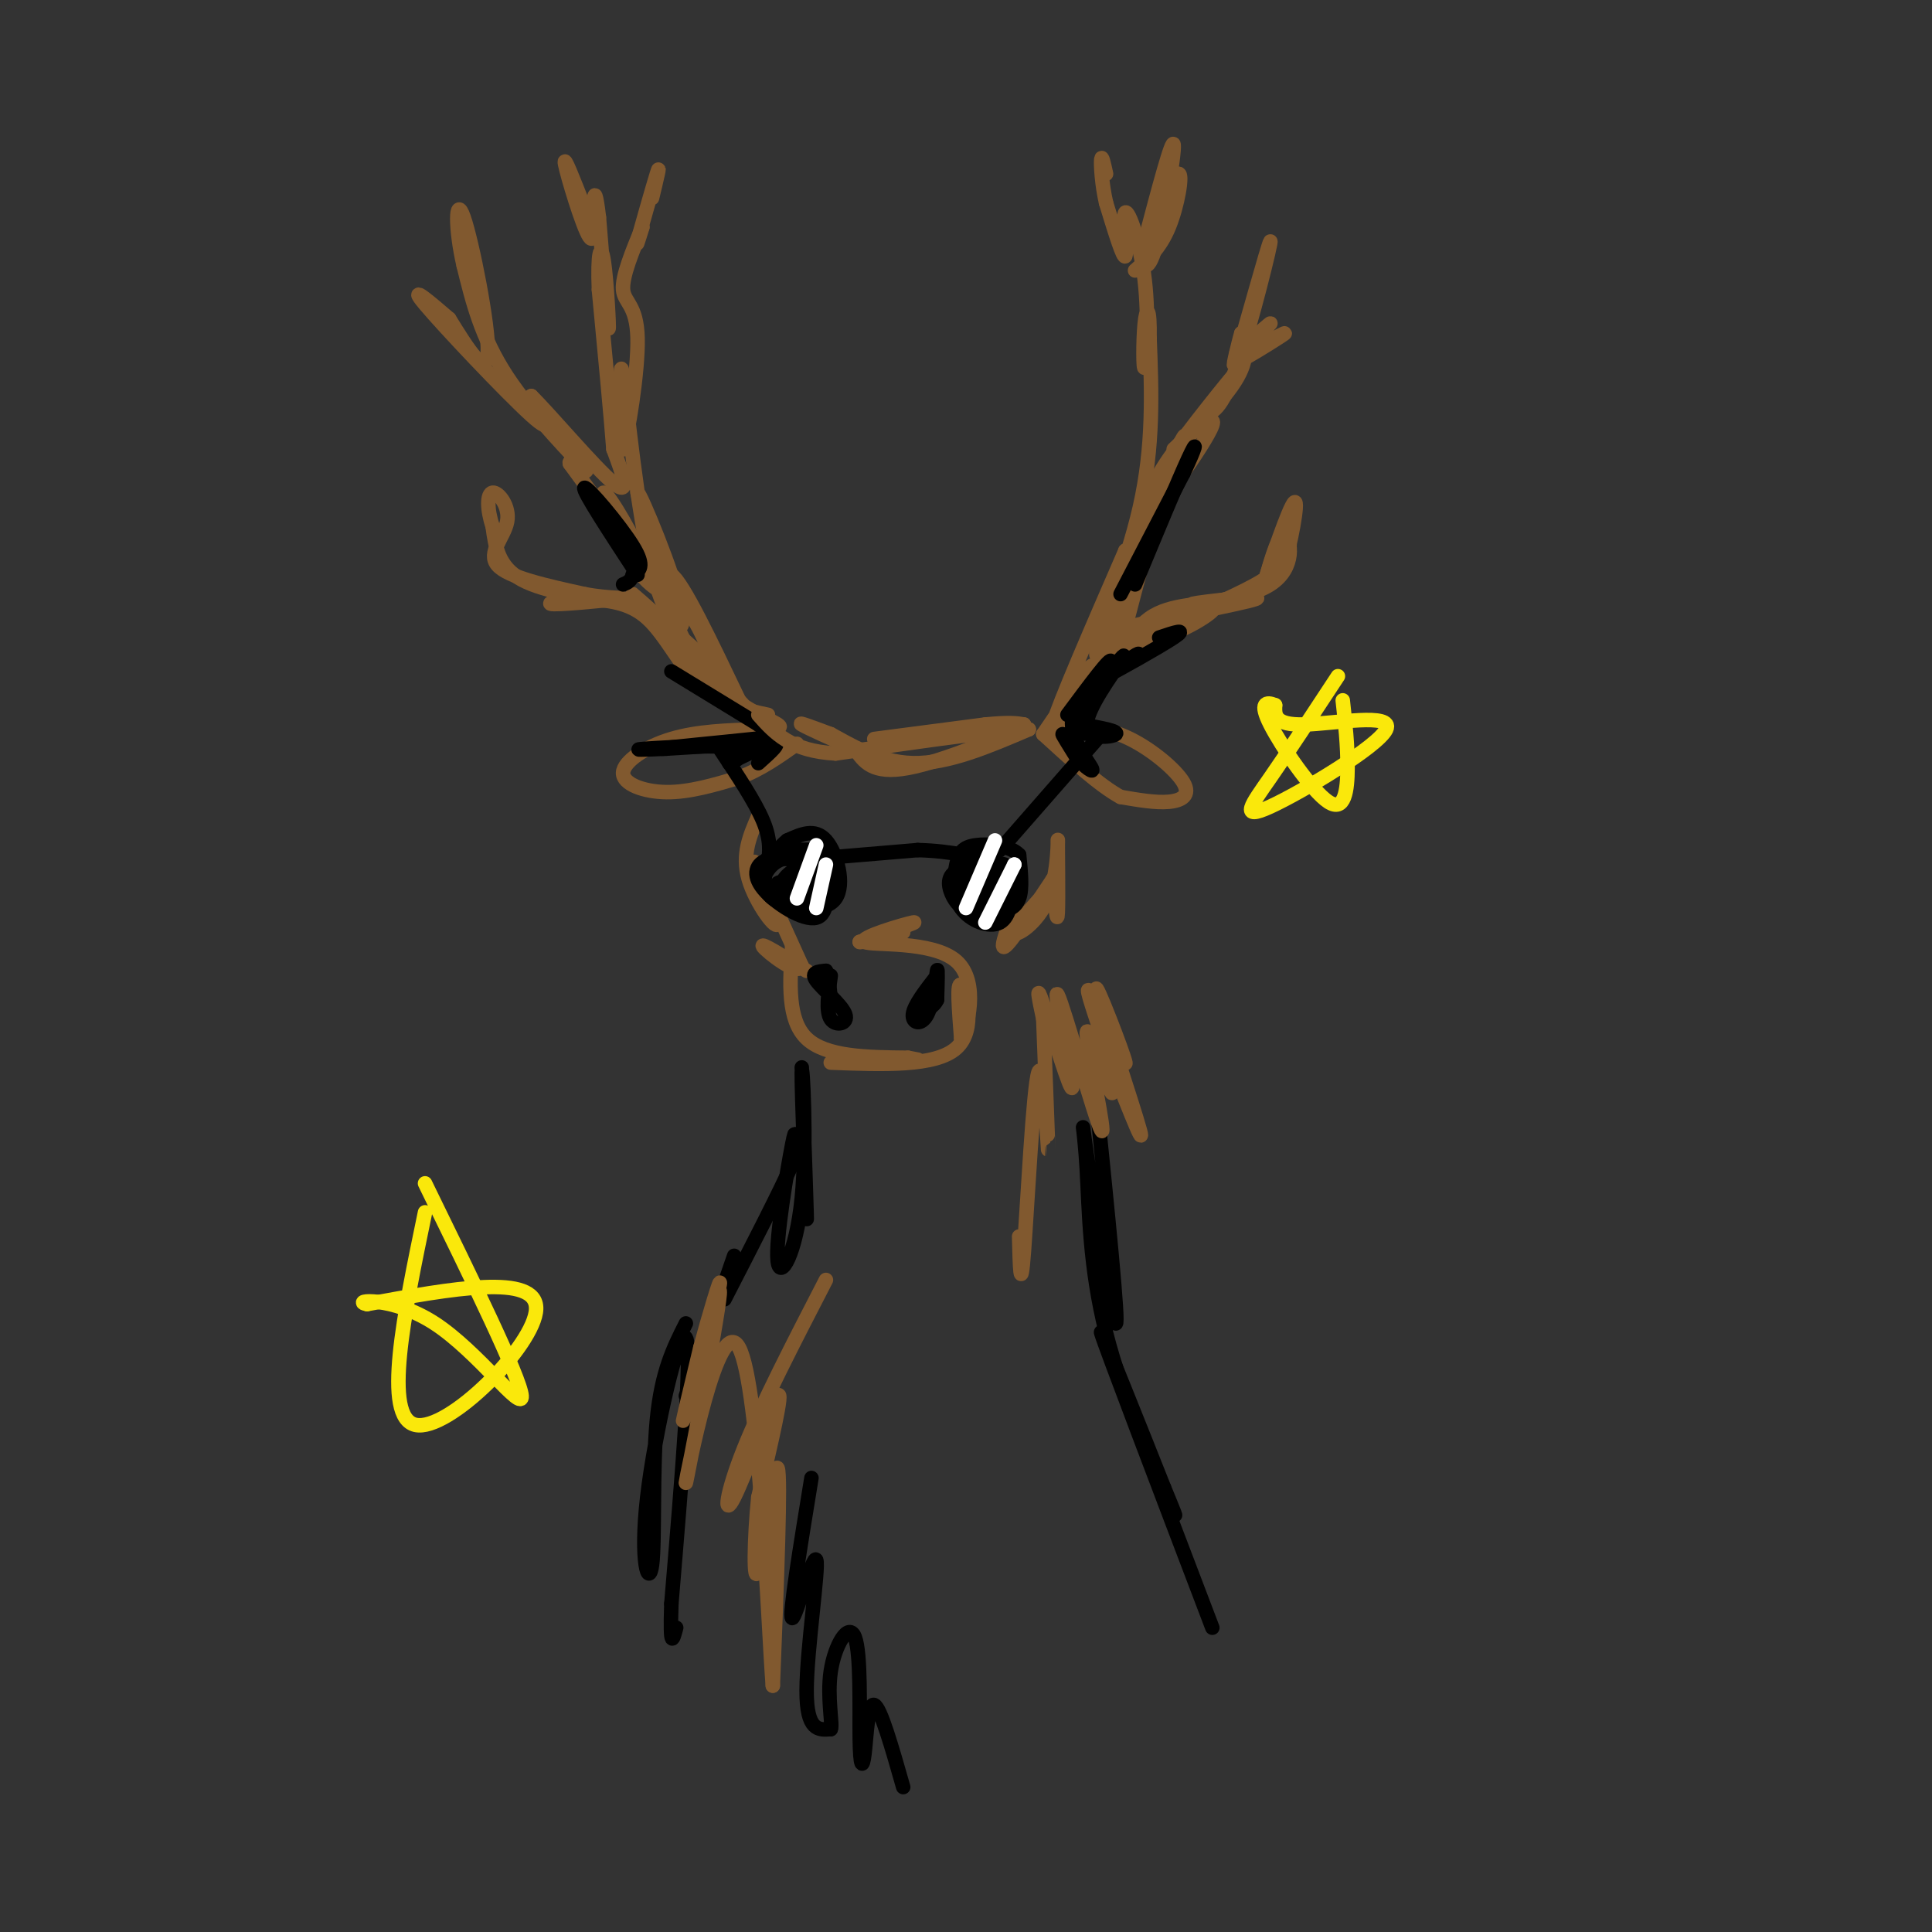 <svg viewBox='0 0 400 400' version='1.1' xmlns='http://www.w3.org/2000/svg' xmlns:xlink='http://www.w3.org/1999/xlink'><rect x="0" y="0" width="400" height="400" fill="#333333" stroke="none"/><g fill='none' stroke='rgb(129,89,47)' stroke-width='3' stroke-linecap='round' stroke-linejoin='round'><path d='M155,149c0.000,0.000 4.000,4.000 4,4'/><path d='M155,149c3.833,3.095 7.667,6.190 5,4c-2.667,-2.190 -11.833,-9.667 -17,-18c-5.167,-8.333 -6.333,-17.524 -4,-16c2.333,1.524 8.167,13.762 14,26'/><path d='M153,145c4.845,5.512 9.958,6.292 8,5c-1.958,-1.292 -10.988,-4.655 -17,-13c-6.012,-8.345 -9.006,-21.673 -12,-35'/><path d='M132,102c0.450,-0.180 7.574,16.869 9,24c1.426,7.131 -2.847,4.343 -6,-8c-3.153,-12.343 -5.187,-34.241 -6,-40c-0.813,-5.759 -0.407,4.620 0,15'/><path d='M129,93c0.905,-2.440 3.167,-16.042 3,-23c-0.167,-6.958 -2.762,-7.274 -3,-10c-0.238,-2.726 1.881,-7.863 4,-13'/><path d='M133,47c0.143,-0.440 -1.500,4.958 -1,3c0.500,-1.958 3.143,-11.274 4,-14c0.857,-2.726 -0.071,1.137 -1,5'/><path d='M216,152c3.649,-5.381 7.298,-10.762 9,-13c1.702,-2.238 1.458,-1.333 -1,3c-2.458,4.333 -7.131,12.095 -6,8c1.131,-4.095 8.065,-20.048 15,-36'/><path d='M233,114c0.452,-0.595 -5.917,15.917 -6,17c-0.083,1.083 6.119,-13.262 9,-26c2.881,-12.738 2.440,-23.869 2,-35'/><path d='M238,70c0.101,-6.859 -0.646,-6.507 -1,-3c-0.354,3.507 -0.316,10.169 0,9c0.316,-1.169 0.909,-10.169 0,-18c-0.909,-7.831 -3.322,-14.493 -4,-14c-0.678,0.493 0.378,8.141 0,9c-0.378,0.859 -2.189,-5.070 -4,-11'/><path d='M229,42c-0.889,-3.844 -1.111,-7.956 -1,-9c0.111,-1.044 0.556,0.978 1,3'/><path d='M225,143c9.190,-7.303 18.380,-14.606 17,-15c-1.380,-0.394 -13.329,6.121 -12,6c1.329,-0.121 15.935,-6.879 20,-8c4.065,-1.121 -2.410,3.394 -7,5c-4.590,1.606 -7.295,0.303 -10,-1'/><path d='M233,130c5.601,-1.589 24.603,-5.061 27,-6c2.397,-0.939 -11.811,0.656 -13,1c-1.189,0.344 10.641,-0.561 16,-4c5.359,-3.439 4.245,-9.411 3,-10c-1.245,-0.589 -2.623,4.206 -4,9'/><path d='M262,120c0.851,-3.076 4.979,-15.266 6,-16c1.021,-0.734 -1.067,9.989 -2,12c-0.933,2.011 -0.713,-4.689 0,-6c0.713,-1.311 1.918,2.768 0,6c-1.918,3.232 -6.959,5.616 -12,8'/><path d='M254,124c-5.012,1.381 -11.542,0.833 -16,4c-4.458,3.167 -6.845,10.048 -6,6c0.845,-4.048 4.923,-19.024 9,-34'/><path d='M241,100c-0.830,-1.820 -7.405,10.631 -5,9c2.405,-1.631 13.789,-17.344 15,-21c1.211,-3.656 -7.751,4.747 -8,5c-0.249,0.253 8.215,-7.642 12,-13c3.785,-5.358 2.893,-8.179 2,-11'/><path d='M257,69c-0.431,1.268 -2.507,9.938 -1,5c1.507,-4.938 6.598,-23.483 7,-24c0.402,-0.517 -3.885,16.995 -7,26c-3.115,9.005 -5.057,9.502 -7,10'/><path d='M249,86c1.307,-1.473 8.073,-10.156 7,-9c-1.073,1.156 -9.986,12.152 -14,18c-4.014,5.848 -3.127,6.547 -1,3c2.127,-3.547 5.496,-11.340 4,-6c-1.496,5.340 -7.856,23.811 -10,28c-2.144,4.189 -0.072,-5.906 2,-16'/><path d='M237,104c0.849,-1.554 1.971,2.562 0,10c-1.971,7.438 -7.033,18.200 -9,21c-1.967,2.800 -0.837,-2.362 1,-7c1.837,-4.638 4.382,-8.754 4,-6c-0.382,2.754 -3.691,12.377 -7,22'/><path d='M237,50c2.887,-10.917 5.774,-21.833 6,-20c0.226,1.833 -2.208,16.417 -4,22c-1.792,5.583 -2.940,2.167 -2,-2c0.940,-4.167 3.970,-9.083 7,-14'/><path d='M244,36c0.956,-0.133 -0.156,6.533 -2,11c-1.844,4.467 -4.422,6.733 -7,9'/><path d='M256,73c3.691,-3.236 7.381,-6.472 7,-6c-0.381,0.472 -4.834,4.652 -4,5c0.834,0.348 6.955,-3.137 7,-3c0.045,0.137 -5.987,3.896 -8,5c-2.013,1.104 -0.006,-0.448 2,-2'/><path d='M159,148c-4.978,-1.067 -9.956,-2.133 -14,-6c-4.044,-3.867 -7.156,-10.533 -11,-14c-3.844,-3.467 -8.422,-3.733 -13,-4'/><path d='M121,124c-0.452,-0.512 4.917,0.208 3,0c-1.917,-0.208 -11.119,-1.345 -16,-4c-4.881,-2.655 -5.440,-6.827 -6,-11'/><path d='M102,109c-1.199,-3.526 -1.198,-6.842 0,-7c1.198,-0.158 3.592,2.842 3,6c-0.592,3.158 -4.169,6.474 -2,9c2.169,2.526 10.085,4.263 18,6'/><path d='M121,123c5.396,1.049 9.885,0.673 7,1c-2.885,0.327 -13.143,1.358 -14,1c-0.857,-0.358 7.688,-2.106 15,0c7.312,2.106 13.392,8.067 12,7c-1.392,-1.067 -10.255,-9.162 -10,-9c0.255,0.162 9.627,8.581 19,17'/><path d='M150,140c2.667,2.667 -0.167,0.833 -3,-1'/><path d='M150,143c-2.539,-6.888 -5.078,-13.777 -8,-17c-2.922,-3.223 -6.226,-2.781 -10,-8c-3.774,-5.219 -8.016,-16.097 -7,-16c1.016,0.097 7.290,11.171 7,12c-0.290,0.829 -7.145,-8.585 -14,-18'/><path d='M118,96c-0.643,-1.702 4.750,3.042 3,1c-1.750,-2.042 -10.643,-10.869 -16,-19c-5.357,-8.131 -7.179,-15.565 -9,-23'/><path d='M96,55c-1.786,-7.571 -1.750,-15.000 0,-10c1.750,5.000 5.214,22.429 5,28c-0.214,5.571 -4.107,-0.714 -8,-7'/><path d='M93,66c-3.679,-3.179 -8.875,-7.625 -5,-3c3.875,4.625 16.821,18.321 22,23c5.179,4.679 2.589,0.339 0,-4'/><path d='M110,82c3.778,3.689 13.222,14.911 17,18c3.778,3.089 1.889,-1.956 0,-7'/><path d='M127,93c-0.500,-6.667 -1.750,-19.833 -3,-33'/><path d='M124,60c-0.321,-7.571 0.375,-10.000 1,-6c0.625,4.000 1.179,14.429 1,14c-0.179,-0.429 -1.089,-11.714 -2,-23'/><path d='M124,45c-0.568,-4.930 -0.987,-5.754 -1,-3c-0.013,2.754 0.381,9.088 -1,7c-1.381,-2.088 -4.537,-12.596 -5,-15c-0.463,-2.404 1.769,3.298 4,9'/><path d='M121,43c0.833,2.167 0.917,3.083 1,4'/><path d='M157,151c-6.298,0.190 -12.595,0.381 -18,2c-5.405,1.619 -9.917,4.667 -10,7c-0.083,2.333 4.262,3.952 9,4c4.738,0.048 9.869,-1.476 15,-3'/><path d='M153,161c4.500,-1.667 8.250,-4.333 12,-7'/><path d='M221,150c4.220,0.375 8.440,0.750 13,3c4.560,2.250 9.458,6.375 11,9c1.542,2.625 -0.274,3.750 -3,4c-2.726,0.250 -6.363,-0.375 -10,-1'/><path d='M232,165c-4.333,-2.333 -10.167,-7.667 -16,-13'/></g>
<g fill='none' stroke='rgb(0,0,0)' stroke-width='3' stroke-linecap='round' stroke-linejoin='round'><path d='M221,148c4.600,-6.200 9.200,-12.400 9,-11c-0.200,1.400 -5.200,10.400 -6,12c-0.800,1.600 2.600,-4.200 6,-10'/><path d='M230,139c1.923,-2.750 3.732,-4.624 2,-2c-1.732,2.624 -7.005,9.745 -7,13c0.005,3.255 5.287,2.644 6,2c0.713,-0.644 -3.144,-1.322 -7,-2'/><path d='M224,150c-0.012,0.209 3.458,1.733 3,2c-0.458,0.267 -4.844,-0.722 -6,0c-1.156,0.722 0.920,3.156 1,3c0.080,-0.156 -1.834,-2.902 -2,-3c-0.166,-0.098 1.417,2.451 3,5'/><path d='M223,157c1.500,1.690 3.750,3.417 3,2c-0.750,-1.417 -4.500,-5.976 -4,-10c0.500,-4.024 5.250,-7.512 10,-11'/><path d='M232,138c2.823,-2.525 4.880,-3.337 3,-2c-1.880,1.337 -7.699,4.821 -6,4c1.699,-0.821 10.914,-5.949 14,-8c3.086,-2.051 0.043,-1.026 -3,0'/><path d='M232,123c0.000,0.000 13.000,-25.000 13,-25'/><path d='M245,98c2.733,-5.711 3.067,-7.489 1,-3c-2.067,4.489 -6.533,15.244 -11,26'/><path d='M132,119c-5.756,-8.800 -11.511,-17.600 -11,-18c0.511,-0.400 7.289,7.600 10,12c2.711,4.400 1.356,5.200 0,6'/><path d='M131,119c-0.333,1.333 -1.167,1.667 -2,2'/><path d='M139,139c0.000,0.000 18.000,11.000 18,11'/><path d='M157,150c4.013,2.241 5.045,2.343 -1,3c-6.045,0.657 -19.166,1.869 -19,2c0.166,0.131 13.619,-0.820 16,-1c2.381,-0.180 -6.309,0.410 -15,1'/><path d='M138,155c-4.453,0.224 -8.085,0.284 -4,0c4.085,-0.284 15.889,-0.911 19,0c3.111,0.911 -2.470,3.361 -2,3c0.470,-0.361 6.991,-3.532 9,-4c2.009,-0.468 -0.496,1.766 -3,4'/></g>
<g fill='none' stroke='rgb(129,89,47)' stroke-width='3' stroke-linecap='round' stroke-linejoin='round'><path d='M181,153c0.000,0.000 23.000,-3.000 23,-3'/><path d='M204,150c5.167,-0.500 6.583,-0.250 8,0'/><path d='M212,150c-3.600,2.178 -16.600,7.622 -24,9c-7.400,1.378 -9.200,-1.311 -11,-4'/><path d='M177,155c-4.422,-1.822 -9.978,-4.378 -11,-5c-1.022,-0.622 2.489,0.689 6,2'/><path d='M172,152c3.644,1.956 9.756,5.844 17,6c7.244,0.156 15.622,-3.422 24,-7'/><path d='M213,151c-2.667,-0.333 -21.333,2.333 -40,5'/><path d='M173,156c-9.333,-0.500 -12.667,-4.250 -16,-8'/><path d='M157,169c-1.732,3.958 -3.464,7.917 -2,13c1.464,5.083 6.125,11.292 6,9c-0.125,-2.292 -5.036,-13.083 -5,-13c0.036,0.083 5.018,11.042 10,22'/><path d='M166,200c-0.622,2.311 -7.178,-2.911 -8,-4c-0.822,-1.089 4.089,1.956 9,5'/><path d='M164,196c-0.500,7.583 -1.000,15.167 3,19c4.000,3.833 12.500,3.917 21,4'/><path d='M188,219c3.500,0.667 1.750,0.333 0,0'/><path d='M172,220c10.867,0.422 21.733,0.844 26,-3c4.267,-3.844 1.933,-11.956 1,-13c-0.933,-1.044 -0.467,4.978 0,11'/><path d='M199,215c1.120,-1.756 3.919,-11.646 -1,-16c-4.919,-4.354 -17.555,-3.172 -19,-4c-1.445,-0.828 8.301,-3.665 10,-4c1.699,-0.335 -4.651,1.833 -11,4'/><path d='M178,195c-0.333,0.333 4.333,-0.833 9,-2'/><path d='M211,186c-2.083,5.333 -4.167,10.667 -3,10c1.167,-0.667 5.583,-7.333 10,-14'/><path d='M219,182c-4.537,4.947 -9.075,9.895 -9,11c0.075,1.105 4.762,-1.632 7,-7c2.238,-5.368 2.026,-13.368 2,-12c-0.026,1.368 0.136,12.105 0,15c-0.136,2.895 -0.568,-2.053 -1,-7'/></g>
<g fill='none' stroke='rgb(0,0,0)' stroke-width='3' stroke-linecap='round' stroke-linejoin='round'><path d='M199,179c-0.643,3.655 -1.286,7.310 0,9c1.286,1.690 4.500,1.417 7,1c2.500,-0.417 4.286,-0.976 5,-3c0.714,-2.024 0.357,-5.512 0,-9'/><path d='M211,177c-1.811,-1.962 -6.339,-2.368 -9,-2c-2.661,0.368 -3.456,1.511 -4,4c-0.544,2.489 -0.839,6.324 1,9c1.839,2.676 5.811,4.193 8,3c2.189,-1.193 2.594,-5.097 3,-9'/><path d='M210,182c-1.863,-2.088 -8.021,-2.808 -11,-2c-2.979,0.808 -2.779,3.145 -2,5c0.779,1.855 2.138,3.228 4,4c1.862,0.772 4.228,0.945 6,0c1.772,-0.945 2.949,-3.006 3,-5c0.051,-1.994 -1.025,-3.922 -3,-5c-1.975,-1.078 -4.850,-1.308 -6,0c-1.150,1.308 -0.575,4.154 0,7'/><path d='M201,186c1.204,1.634 4.215,2.219 6,1c1.785,-1.219 2.346,-4.243 2,-6c-0.346,-1.757 -1.599,-2.246 -4,-1c-2.401,1.246 -5.951,4.228 -6,6c-0.049,1.772 3.404,2.335 6,2c2.596,-0.335 4.334,-1.568 4,-4c-0.334,-2.432 -2.739,-6.064 -5,-5c-2.261,1.064 -4.378,6.825 -3,8c1.378,1.175 6.251,-2.236 7,-4c0.749,-1.764 -2.625,-1.882 -6,-2'/><path d='M202,181c-1.697,0.718 -2.939,3.511 -2,5c0.939,1.489 4.058,1.672 6,1c1.942,-0.672 2.706,-2.201 1,-3c-1.706,-0.799 -5.882,-0.869 -6,0c-0.118,0.869 3.824,2.677 5,3c1.176,0.323 -0.412,-0.838 -2,-2'/><path d='M169,179c-3.798,-0.857 -7.595,-1.714 -10,-1c-2.405,0.714 -3.417,3.000 -1,6c2.417,3.000 8.262,6.714 11,6c2.738,-0.714 2.369,-5.857 2,-11'/><path d='M171,179c0.366,-2.380 0.280,-2.829 -2,-3c-2.280,-0.171 -6.753,-0.062 -9,1c-2.247,1.062 -2.268,3.077 -2,5c0.268,1.923 0.824,3.752 4,5c3.176,1.248 8.970,1.913 11,-1c2.030,-2.913 0.294,-9.404 -2,-12c-2.294,-2.596 -5.147,-1.298 -8,0'/><path d='M163,174c-2.910,2.246 -6.186,7.861 -4,11c2.186,3.139 9.832,3.802 12,2c2.168,-1.802 -1.142,-6.069 -4,-8c-2.858,-1.931 -5.263,-1.526 -7,0c-1.737,1.526 -2.806,4.172 -1,6c1.806,1.828 6.486,2.838 9,2c2.514,-0.838 2.861,-3.525 2,-5c-0.861,-1.475 -2.931,-1.737 -5,-2'/><path d='M165,180c-1.774,0.489 -3.708,2.710 -3,4c0.708,1.290 4.058,1.647 6,1c1.942,-0.647 2.475,-2.300 1,-3c-1.475,-0.700 -4.958,-0.447 -6,1c-1.042,1.447 0.356,4.087 2,4c1.644,-0.087 3.533,-2.899 2,-4c-1.533,-1.101 -6.490,-0.489 -6,0c0.490,0.489 6.426,0.854 9,0c2.574,-0.854 1.787,-2.927 1,-5'/><path d='M171,178c-2.289,-0.689 -8.511,0.089 -6,0c2.511,-0.089 13.756,-1.044 25,-2'/><path d='M190,176c7.167,0.167 12.583,1.583 18,3'/><path d='M207,176c0.000,0.000 21.000,-24.000 21,-24'/><path d='M159,179c0.333,-2.500 0.667,-5.000 -1,-9c-1.667,-4.000 -5.333,-9.500 -9,-15'/></g>
<g fill='none' stroke='rgb(255,255,255)' stroke-width='3' stroke-linecap='round' stroke-linejoin='round'><path d='M206,174c0.000,0.000 -6.000,14.000 -6,14'/><path d='M210,179c0.000,0.000 0.000,0.000 0,0'/><path d='M210,179c0.000,0.000 -6.000,12.000 -6,12'/><path d='M169,175c0.000,0.000 -4.000,11.000 -4,11'/><path d='M171,179c0.000,0.000 -2.000,9.000 -2,9'/></g>
<g fill='none' stroke='rgb(0,0,0)' stroke-width='3' stroke-linecap='round' stroke-linejoin='round'><path d='M172,202c-0.530,3.720 -1.060,7.440 0,9c1.060,1.560 3.708,0.958 3,-1c-0.708,-1.958 -4.774,-5.274 -6,-7c-1.226,-1.726 0.387,-1.863 2,-2'/><path d='M171,201c0.500,0.667 0.750,3.333 1,6'/><path d='M194,202c-2.393,3.077 -4.786,6.155 -5,8c-0.214,1.845 1.750,2.458 3,0c1.250,-2.458 1.786,-7.988 2,-9c0.214,-1.012 0.107,2.494 0,6'/><path d='M194,207c-0.667,1.500 -2.333,2.250 -4,3'/><path d='M166,221c0.583,17.130 1.166,34.260 1,31c-0.166,-3.260 -1.080,-26.909 -1,-30c0.080,-3.091 1.156,14.378 0,26c-1.156,11.622 -4.542,17.398 -5,13c-0.458,-4.398 2.012,-18.971 3,-24c0.988,-5.029 0.494,-0.515 0,4'/><path d='M164,241c-2.333,5.333 -8.167,16.667 -14,28'/><path d='M152,260c0.000,0.000 -10.000,29.000 -10,29'/><path d='M142,274c-2.522,4.982 -5.043,9.965 -6,20c-0.957,10.035 -0.349,25.123 -1,30c-0.651,4.877 -2.560,-0.456 -1,-14c1.560,-13.544 6.589,-35.298 8,-33c1.411,2.298 -0.794,28.649 -3,55'/><path d='M139,332c-0.333,10.000 0.333,7.500 1,5'/><path d='M227,228c2.366,23.297 4.732,46.593 4,46c-0.732,-0.593 -4.561,-25.076 -6,-35c-1.439,-9.924 -0.489,-5.289 0,3c0.489,8.289 0.516,20.232 4,34c3.484,13.768 10.424,29.362 13,35c2.576,5.638 0.788,1.319 -1,-3'/><path d='M241,308c-4.067,-10.289 -13.733,-34.511 -13,-32c0.733,2.511 11.867,31.756 23,61'/><path d='M168,306c-2.345,14.369 -4.690,28.738 -4,29c0.690,0.262 4.417,-13.583 5,-12c0.583,1.583 -1.976,18.595 -2,27c-0.024,8.405 2.488,8.202 5,8'/><path d='M172,358c0.483,-0.742 -0.810,-6.599 0,-12c0.810,-5.401 3.723,-10.348 5,-7c1.277,3.348 0.920,14.990 1,21c0.080,6.010 0.599,6.387 1,3c0.401,-3.387 0.686,-10.539 2,-10c1.314,0.539 3.657,8.770 6,17'/></g>
<g fill='none' stroke='rgb(129,89,47)' stroke-width='3' stroke-linecap='round' stroke-linejoin='round'><path d='M228,215c4.641,11.893 9.282,23.786 8,19c-1.282,-4.786 -8.488,-26.252 -9,-29c-0.512,-2.748 5.670,13.222 6,15c0.330,1.778 -5.191,-10.635 -7,-14c-1.809,-3.365 0.096,2.317 2,8'/><path d='M228,214c1.159,5.159 3.057,14.055 2,12c-1.057,-2.055 -5.069,-15.062 -5,-12c0.069,3.062 4.220,22.193 3,20c-1.220,-2.193 -7.812,-25.712 -9,-28c-1.188,-2.288 3.026,16.653 3,19c-0.026,2.347 -4.293,-11.901 -6,-17c-1.707,-5.099 -0.853,-1.050 0,3'/><path d='M216,211c0.303,8.148 1.061,27.019 1,27c-0.061,-0.019 -0.939,-18.928 -2,-16c-1.061,2.928 -2.303,27.694 -3,37c-0.697,9.306 -0.848,3.153 -1,-3'/><path d='M171,265c-6.667,12.911 -13.333,25.821 -17,35c-3.667,9.179 -4.333,14.625 -2,10c2.333,-4.625 7.667,-19.321 9,-21c1.333,-1.679 -1.333,9.661 -4,21'/><path d='M157,310c-0.869,8.429 -1.042,19.000 0,15c1.042,-4.000 3.298,-22.571 4,-21c0.702,1.571 -0.149,23.286 -1,45'/><path d='M160,349c-0.926,-11.339 -2.743,-62.188 -7,-70c-4.257,-7.812 -10.956,27.411 -11,28c-0.044,0.589 6.565,-33.457 7,-39c0.435,-5.543 -5.304,17.416 -7,24c-1.696,6.584 0.652,-3.208 3,-13'/><path d='M145,279c1.702,-6.310 4.458,-15.583 4,-13c-0.458,2.583 -4.131,17.024 -5,21c-0.869,3.976 1.065,-2.512 3,-9'/></g>
<g fill='none' stroke='rgb(250,232,11)' stroke-width='3' stroke-linecap='round' stroke-linejoin='round'><path d='M277,140c-5.064,7.713 -10.128,15.426 -14,21c-3.872,5.574 -6.553,9.010 0,6c6.553,-3.010 22.341,-12.464 24,-16c1.659,-3.536 -10.812,-1.153 -17,-1c-6.188,0.153 -6.094,-1.923 -6,-4'/><path d='M264,146c-1.815,-0.750 -3.352,-0.624 -1,4c2.352,4.624 8.595,13.745 12,16c3.405,2.255 3.973,-2.356 4,-7c0.027,-4.644 -0.486,-9.322 -1,-14'/><path d='M88,251c-4.400,21.222 -8.800,42.444 -2,44c6.800,1.556 24.800,-16.556 25,-24c0.200,-7.444 -17.400,-4.222 -35,-1'/><path d='M76,270c-3.560,-0.667 5.042,-1.833 14,4c8.958,5.833 18.274,18.667 18,15c-0.274,-3.667 -10.137,-23.833 -20,-44'/></g>
</svg>